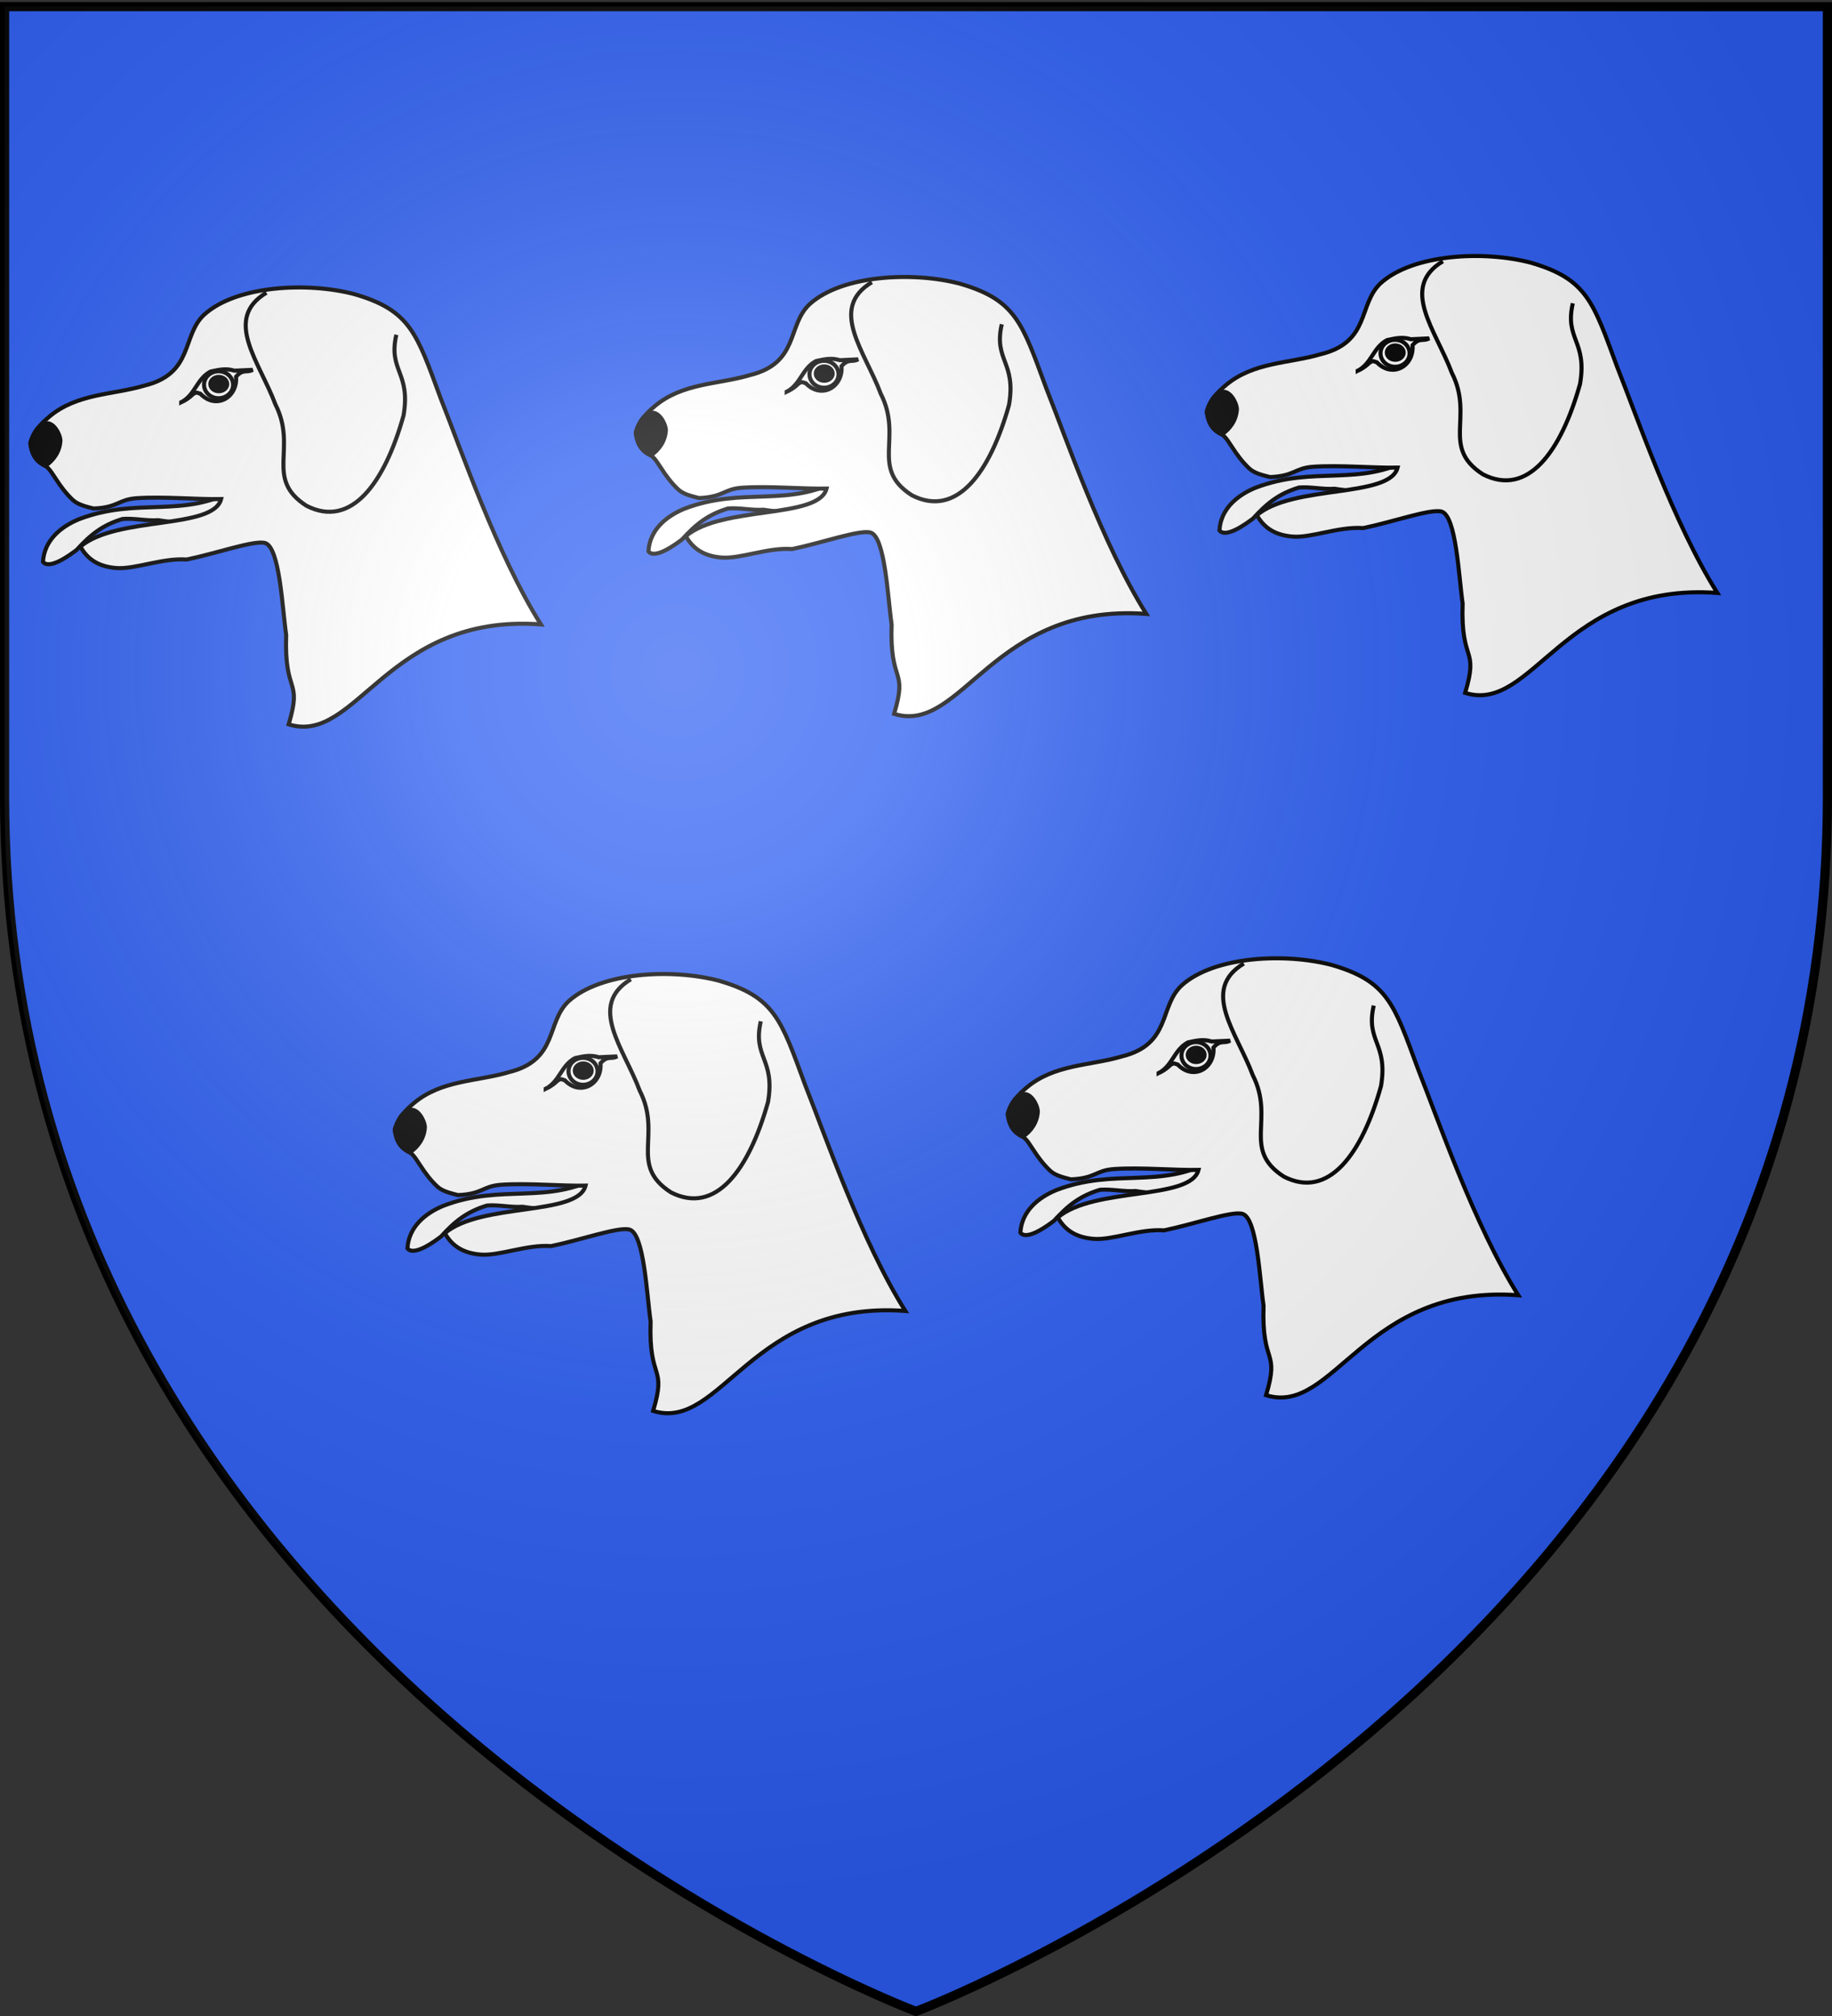<svg xmlns="http://www.w3.org/2000/svg" xmlns:xlink="http://www.w3.org/1999/xlink" width="600" height="660" version="1.0"><rect width="100%" height="100%" fill="#333333" stroke="none"/><defs><radialGradient xlink:href="#a" id="b" cx="221.445" cy="226.331" r="300" fx="221.445" fy="226.331" gradientTransform="matrix(1.353 0 0 1.349 -77.63 -85.747)" gradientUnits="userSpaceOnUse"/><linearGradient id="a"><stop offset="0" style="stop-color:#fff;stop-opacity:.314"/><stop offset=".19" style="stop-color:#fff;stop-opacity:.251"/><stop offset=".6" style="stop-color:#6b6b6b;stop-opacity:.125"/><stop offset="1" style="stop-color:#000;stop-opacity:.125"/></linearGradient></defs><g style="display:inline"><path d="M300 658.5s298.5-112.32 298.5-397.772V2.176H1.5v258.552C1.5 546.18 300 658.5 300 658.5z" style="fill:#2b5df2;fill-opacity:1;fill-rule:evenodd;stroke:none;display:inline"/></g><g style="display:inline"><path d="M247.617 335.579c-38.938 21.77-72.052 5.272-115.429 21.94-13.613 5.605-25.591 15.687-26.544 31.39 4.623 6.083 19.642-4.79 24.842-8.771 10.312-11.354 19.193-18.36 33.882-22.816 8.762-.69 17.456 1.552 26.238.91 18.4 3.015 43.6 2.568 61.466 1.184" style="fill:#fff;fill-opacity:1;fill-rule:evenodd;stroke:#000;stroke-width:3;stroke-linecap:butt;stroke-linejoin:miter;stroke-miterlimit:4;stroke-opacity:1;stroke-dasharray:none" transform="matrix(.444 0 0 .444 -32.831 11.245)"/><path d="M96.207 301.583c2.189-8.797 8.28-14.737 13.89-19.508 20.524-17.448 47.176-16.157 70.198-23.03 36.876-8.958 27.42-36.92 44.418-52.502 24.026-21.525 76.283-24.048 110.782-14.95 41.227 12.083 45.757 28.694 63.512 76.782 14.406 36.108 41.546 115.326 73.902 166.69-113.449-8.323-135.782 89.414-186.026 73.71 10.296-34.578-3.384-20.969-1.852-65.986-2.828-19.136-4.683-64.824-15.628-67.736-8.171-2.174-35.914 7.707-57.767 12.19-18.093-1.318-38.295 7.46-52.212 6.248-11.431-.994-20.318-5.332-26.185-15.773 26.871-22.74 98.018-12.45 103.808-35.054-17.441.372-42.551-1.994-62.256-.642-13.785.946-13.59 6.885-31.841 7.607-4.47-1.169-11.191-2.599-15.055-6.11-4.927-4.48-9.295-10.3-12.93-16.016-2.188-3.103-4.03-6.653-7.049-8.98-6.359-3.352-10.04-6.548-11.709-16.94z" style="fill:#fff;fill-rule:evenodd;stroke:#000;stroke-width:3;stroke-linecap:butt;stroke-linejoin:miter;stroke-miterlimit:4;stroke-opacity:1;stroke-dasharray:none" transform="matrix(.444 0 0 .444 -32.831 11.245)"/><g style="stroke:#000;stroke-width:1.704;stroke-miterlimit:4;stroke-opacity:1;stroke-dasharray:none"><path d="M-655.714 419.148c5.942-3.108 6.377-9.672 12.321-12.857 3.903-.85 6.572-1.409 10-.357l7.679-.358c-2.5 1.429-3.964-.574-6.965 2.858.725 8.707-8.43 13.994-15 7.142-1.429-.296-1.46-1.14-3.75.715 1.429-1.215-1.25 1.603-4.285 2.857z" style="fill:#fff;fill-rule:evenodd;stroke:#000;stroke-width:1.704;stroke-linecap:butt;stroke-linejoin:miter;stroke-miterlimit:4;stroke-opacity:1;stroke-dasharray:none" transform="matrix(.78 0 0 .782 570.806 -196.085)"/><g style="stroke:#000;stroke-width:1.704;stroke-miterlimit:4;stroke-opacity:1;stroke-dasharray:none"><path d="M-631.786 417.184c0 3.649-3.198 6.607-7.143 6.607-3.944 0-7.142-2.958-7.142-6.607 0-3.65 3.198-6.608 7.142-6.608 3.945 0 7.143 2.959 7.143 6.608z" style="fill:#fff;stroke:#000;stroke-width:1.996;stroke-miterlimit:4;stroke-opacity:1;stroke-dasharray:none" transform="matrix(.666 0 0 .667 497.111 -152.301)"/><path d="M-631.786 417.184c0 3.649-3.198 6.607-7.143 6.607-3.944 0-7.142-2.958-7.142-6.607 0-3.65 3.198-6.608 7.142-6.608 3.945 0 7.143 2.959 7.143 6.608z" style="fill:#000;stroke:#000;stroke-width:3.584;stroke-miterlimit:4;stroke-opacity:1;stroke-dasharray:none" transform="matrix(.384 0 0 .359 317 -24.034)"/></g></g><path d="M270.47 190.5c-32.318 19.384-5.109 50.886 6.616 82.355 16.55 32.455-8.351 54.706 22.914 74.75 33.018 16.915 57.558-16.506 71.627-66.624 5.459-31.948-11.49-32.666-5.331-59.488" style="fill:#fff;fill-rule:evenodd;stroke:#000;stroke-width:3;stroke-linecap:butt;stroke-linejoin:miter;stroke-miterlimit:4;stroke-opacity:1;stroke-dasharray:none" transform="matrix(.444 0 0 .444 -32.831 11.245)"/><path d="M96.389 301.268c2.99-10.01 7.15-13.638 11-14.395 5.78-1.408 10.82 7.447 11.128 12.615-.382 8.185-5.133 14.706-11.079 18.663-8.141-3.43-10.358-10.603-11.05-16.883z" style="fill:#000;fill-rule:evenodd;stroke:#000;stroke-width:3;stroke-linecap:butt;stroke-linejoin:miter;stroke-miterlimit:4;stroke-opacity:1;stroke-dasharray:none" transform="matrix(.444 0 0 .444 -32.831 11.245)"/><g style="display:inline"><path d="M247.617 335.579c-38.938 21.77-72.052 5.272-115.429 21.94-13.613 5.605-25.591 15.687-26.544 31.39 4.623 6.083 19.642-4.79 24.842-8.771 10.312-11.354 19.193-18.36 33.882-22.816 8.762-.69 17.456 1.552 26.238.91 18.4 3.015 43.6 2.568 61.466 1.184" style="fill:#fff;fill-opacity:1;fill-rule:evenodd;stroke:#000;stroke-width:3;stroke-linecap:butt;stroke-linejoin:miter;stroke-miterlimit:4;stroke-opacity:1;stroke-dasharray:none" transform="matrix(.444 0 0 .444 165.458 7.814)"/><path d="M96.207 301.583c2.189-8.797 8.28-14.737 13.89-19.508 20.524-17.448 47.176-16.157 70.198-23.03 36.876-8.958 27.42-36.92 44.418-52.502 24.026-21.525 76.283-24.048 110.782-14.95 41.227 12.083 45.757 28.694 63.512 76.782 14.406 36.108 41.546 115.326 73.902 166.69-113.449-8.323-135.782 89.414-186.026 73.71 10.296-34.578-3.384-20.969-1.852-65.986-2.828-19.136-4.683-64.824-15.628-67.736-8.171-2.174-35.914 7.707-57.767 12.19-18.093-1.318-38.295 7.46-52.212 6.248-11.431-.994-20.318-5.332-26.185-15.773 26.871-22.74 98.018-12.45 103.808-35.054-17.441.372-42.551-1.994-62.256-.642-13.785.946-13.59 6.885-31.841 7.607-4.47-1.169-11.191-2.599-15.055-6.11-4.927-4.48-9.295-10.3-12.93-16.016-2.188-3.103-4.03-6.653-7.049-8.98-6.359-3.352-10.04-6.548-11.709-16.94z" style="fill:#fff;fill-rule:evenodd;stroke:#000;stroke-width:3;stroke-linecap:butt;stroke-linejoin:miter;stroke-miterlimit:4;stroke-opacity:1;stroke-dasharray:none" transform="matrix(.444 0 0 .444 165.458 7.814)"/><g style="stroke:#000;stroke-width:1.704;stroke-miterlimit:4;stroke-opacity:1;stroke-dasharray:none"><path d="M-655.714 419.148c5.942-3.108 6.377-9.672 12.321-12.857 3.903-.85 6.572-1.409 10-.357l7.679-.358c-2.5 1.429-3.964-.574-6.965 2.858.725 8.707-8.43 13.994-15 7.142-1.429-.296-1.46-1.14-3.75.715 1.429-1.215-1.25 1.603-4.285 2.857z" style="fill:#fff;fill-rule:evenodd;stroke:#000;stroke-width:1.704;stroke-linecap:butt;stroke-linejoin:miter;stroke-miterlimit:4;stroke-opacity:1;stroke-dasharray:none" transform="matrix(.78 0 0 .782 769.095 -199.517)"/><g style="stroke:#000;stroke-width:1.704;stroke-miterlimit:4;stroke-opacity:1;stroke-dasharray:none"><path d="M-631.786 417.184c0 3.649-3.198 6.607-7.143 6.607-3.944 0-7.142-2.958-7.142-6.607 0-3.65 3.198-6.608 7.142-6.608 3.945 0 7.143 2.959 7.143 6.608z" style="fill:#fff;stroke:#000;stroke-width:1.996;stroke-miterlimit:4;stroke-opacity:1;stroke-dasharray:none" transform="matrix(.666 0 0 .667 695.4 -155.733)"/><path d="M-631.786 417.184c0 3.649-3.198 6.607-7.143 6.607-3.944 0-7.142-2.958-7.142-6.607 0-3.65 3.198-6.608 7.142-6.608 3.945 0 7.143 2.959 7.143 6.608z" style="fill:#000;stroke:#000;stroke-width:3.584;stroke-miterlimit:4;stroke-opacity:1;stroke-dasharray:none" transform="matrix(.384 0 0 .359 515.29 -27.465)"/></g></g><path d="M270.47 190.5c-32.318 19.384-5.109 50.886 6.616 82.355 16.55 32.455-8.351 54.706 22.914 74.75 33.018 16.915 57.558-16.506 71.627-66.624 5.459-31.948-11.49-32.666-5.331-59.488" style="fill:#fff;fill-rule:evenodd;stroke:#000;stroke-width:3;stroke-linecap:butt;stroke-linejoin:miter;stroke-miterlimit:4;stroke-opacity:1;stroke-dasharray:none" transform="matrix(.444 0 0 .444 165.458 7.814)"/><path d="M96.389 301.268c2.99-10.01 7.15-13.638 11-14.395 5.78-1.408 10.82 7.447 11.128 12.615-.382 8.185-5.133 14.706-11.079 18.663-8.141-3.43-10.358-10.603-11.05-16.883z" style="fill:#000;fill-rule:evenodd;stroke:#000;stroke-width:3;stroke-linecap:butt;stroke-linejoin:miter;stroke-miterlimit:4;stroke-opacity:1;stroke-dasharray:none" transform="matrix(.444 0 0 .444 165.458 7.814)"/></g><g style="display:inline"><path d="M247.617 335.579c-38.938 21.77-72.052 5.272-115.429 21.94-13.613 5.605-25.591 15.687-26.544 31.39 4.623 6.083 19.642-4.79 24.842-8.771 10.312-11.354 19.193-18.36 33.882-22.816 8.762-.69 17.456 1.552 26.238.91 18.4 3.015 43.6 2.568 61.466 1.184" style="fill:#fff;fill-opacity:1;fill-rule:evenodd;stroke:#000;stroke-width:3;stroke-linecap:butt;stroke-linejoin:miter;stroke-miterlimit:4;stroke-opacity:1;stroke-dasharray:none" transform="matrix(.444 0 0 .444 352.477 .95)"/><path d="M96.207 301.583c2.189-8.797 8.28-14.737 13.89-19.508 20.524-17.448 47.176-16.157 70.198-23.03 36.876-8.958 27.42-36.92 44.418-52.502 24.026-21.525 76.283-24.048 110.782-14.95 41.227 12.083 45.757 28.694 63.512 76.782 14.406 36.108 41.546 115.326 73.902 166.69-113.449-8.323-135.782 89.414-186.026 73.71 10.296-34.578-3.384-20.969-1.852-65.986-2.828-19.136-4.683-64.824-15.628-67.736-8.171-2.174-35.914 7.707-57.767 12.19-18.093-1.318-38.295 7.46-52.212 6.248-11.431-.994-20.318-5.332-26.185-15.773 26.871-22.74 98.018-12.45 103.808-35.054-17.441.372-42.551-1.994-62.256-.642-13.785.946-13.59 6.885-31.841 7.607-4.47-1.169-11.191-2.599-15.055-6.11-4.927-4.48-9.295-10.3-12.93-16.016-2.188-3.103-4.03-6.653-7.049-8.98-6.359-3.352-10.04-6.548-11.709-16.94z" style="fill:#fff;fill-rule:evenodd;stroke:#000;stroke-width:3;stroke-linecap:butt;stroke-linejoin:miter;stroke-miterlimit:4;stroke-opacity:1;stroke-dasharray:none" transform="matrix(.444 0 0 .444 352.477 .95)"/><g style="stroke:#000;stroke-width:1.704;stroke-miterlimit:4;stroke-opacity:1;stroke-dasharray:none"><path d="M-655.714 419.148c5.942-3.108 6.377-9.672 12.321-12.857 3.903-.85 6.572-1.409 10-.357l7.679-.358c-2.5 1.429-3.964-.574-6.965 2.858.725 8.707-8.43 13.994-15 7.142-1.429-.296-1.46-1.14-3.75.715 1.429-1.215-1.25 1.603-4.285 2.857z" style="fill:#fff;fill-rule:evenodd;stroke:#000;stroke-width:1.704;stroke-linecap:butt;stroke-linejoin:miter;stroke-miterlimit:4;stroke-opacity:1;stroke-dasharray:none" transform="matrix(.78 0 0 .782 956.115 -206.38)"/><g style="stroke:#000;stroke-width:1.704;stroke-miterlimit:4;stroke-opacity:1;stroke-dasharray:none"><path d="M-631.786 417.184c0 3.649-3.198 6.607-7.143 6.607-3.944 0-7.142-2.958-7.142-6.607 0-3.65 3.198-6.608 7.142-6.608 3.945 0 7.143 2.959 7.143 6.608z" style="fill:#fff;stroke:#000;stroke-width:1.996;stroke-miterlimit:4;stroke-opacity:1;stroke-dasharray:none" transform="matrix(.666 0 0 .667 882.42 -162.596)"/><path d="M-631.786 417.184c0 3.649-3.198 6.607-7.143 6.607-3.944 0-7.142-2.958-7.142-6.607 0-3.65 3.198-6.608 7.142-6.608 3.945 0 7.143 2.959 7.143 6.608z" style="fill:#000;stroke:#000;stroke-width:3.584;stroke-miterlimit:4;stroke-opacity:1;stroke-dasharray:none" transform="matrix(.384 0 0 .359 702.309 -34.328)"/></g></g><path d="M270.47 190.5c-32.318 19.384-5.109 50.886 6.616 82.355 16.55 32.455-8.351 54.706 22.914 74.75 33.018 16.915 57.558-16.506 71.627-66.624 5.459-31.948-11.49-32.666-5.331-59.488" style="fill:#fff;fill-rule:evenodd;stroke:#000;stroke-width:3;stroke-linecap:butt;stroke-linejoin:miter;stroke-miterlimit:4;stroke-opacity:1;stroke-dasharray:none" transform="matrix(.444 0 0 .444 352.477 .95)"/><path d="M96.389 301.268c2.99-10.01 7.15-13.638 11-14.395 5.78-1.408 10.82 7.447 11.128 12.615-.382 8.185-5.133 14.706-11.079 18.663-8.141-3.43-10.358-10.603-11.05-16.883z" style="fill:#000;fill-rule:evenodd;stroke:#000;stroke-width:3;stroke-linecap:butt;stroke-linejoin:miter;stroke-miterlimit:4;stroke-opacity:1;stroke-dasharray:none" transform="matrix(.444 0 0 .444 352.477 .95)"/></g><g style="display:inline"><path d="M247.617 335.579c-38.938 21.77-72.052 5.272-115.429 21.94-13.613 5.605-25.591 15.687-26.544 31.39 4.623 6.083 19.642-4.79 24.842-8.771 10.312-11.354 19.193-18.36 33.882-22.816 8.762-.69 17.456 1.552 26.238.91 18.4 3.015 43.6 2.568 61.466 1.184" style="fill:#fff;fill-opacity:1;fill-rule:evenodd;stroke:#000;stroke-width:3;stroke-linecap:butt;stroke-linejoin:miter;stroke-miterlimit:4;stroke-opacity:1;stroke-dasharray:none" transform="matrix(.444 0 0 .444 86.532 236.012)"/><path d="M96.207 301.583c2.189-8.797 8.28-14.737 13.89-19.508 20.524-17.448 47.176-16.157 70.198-23.03 36.876-8.958 27.42-36.92 44.418-52.502 24.026-21.525 76.283-24.048 110.782-14.95 41.227 12.083 45.757 28.694 63.512 76.782 14.406 36.108 41.546 115.326 73.902 166.69-113.449-8.323-135.782 89.414-186.026 73.71 10.296-34.578-3.384-20.969-1.852-65.986-2.828-19.136-4.683-64.824-15.628-67.736-8.171-2.174-35.914 7.707-57.767 12.19-18.093-1.318-38.295 7.46-52.212 6.248-11.431-.994-20.318-5.332-26.185-15.773 26.871-22.74 98.018-12.45 103.808-35.054-17.441.372-42.551-1.994-62.256-.642-13.785.946-13.59 6.885-31.841 7.607-4.47-1.169-11.191-2.599-15.055-6.11-4.927-4.48-9.295-10.3-12.93-16.016-2.188-3.103-4.03-6.653-7.049-8.98-6.359-3.352-10.04-6.548-11.709-16.94z" style="fill:#fff;fill-rule:evenodd;stroke:#000;stroke-width:3;stroke-linecap:butt;stroke-linejoin:miter;stroke-miterlimit:4;stroke-opacity:1;stroke-dasharray:none" transform="matrix(.444 0 0 .444 86.532 236.012)"/><g style="stroke:#000;stroke-width:1.704;stroke-miterlimit:4;stroke-opacity:1;stroke-dasharray:none"><path d="M-655.714 419.148c5.942-3.108 6.377-9.672 12.321-12.857 3.903-.85 6.572-1.409 10-.357l7.679-.358c-2.5 1.429-3.964-.574-6.965 2.858.725 8.707-8.43 13.994-15 7.142-1.429-.296-1.46-1.14-3.75.715 1.429-1.215-1.25 1.603-4.285 2.857z" style="fill:#fff;fill-rule:evenodd;stroke:#000;stroke-width:1.704;stroke-linecap:butt;stroke-linejoin:miter;stroke-miterlimit:4;stroke-opacity:1;stroke-dasharray:none" transform="matrix(.78 0 0 .782 690.17 28.681)"/><g style="stroke:#000;stroke-width:1.704;stroke-miterlimit:4;stroke-opacity:1;stroke-dasharray:none"><path d="M-631.786 417.184c0 3.649-3.198 6.607-7.143 6.607-3.944 0-7.142-2.958-7.142-6.607 0-3.65 3.198-6.608 7.142-6.608 3.945 0 7.143 2.959 7.143 6.608z" style="fill:#fff;stroke:#000;stroke-width:1.996;stroke-miterlimit:4;stroke-opacity:1;stroke-dasharray:none" transform="matrix(.666 0 0 .667 616.475 72.465)"/><path d="M-631.786 417.184c0 3.649-3.198 6.607-7.143 6.607-3.944 0-7.142-2.958-7.142-6.607 0-3.65 3.198-6.608 7.142-6.608 3.945 0 7.143 2.959 7.143 6.608z" style="fill:#000;stroke:#000;stroke-width:3.584;stroke-miterlimit:4;stroke-opacity:1;stroke-dasharray:none" transform="matrix(.384 0 0 .359 436.364 200.733)"/></g></g><path d="M270.47 190.5c-32.318 19.384-5.109 50.886 6.616 82.355 16.55 32.455-8.351 54.706 22.914 74.75 33.018 16.915 57.558-16.506 71.627-66.624 5.459-31.948-11.49-32.666-5.331-59.488" style="fill:#fff;fill-rule:evenodd;stroke:#000;stroke-width:3;stroke-linecap:butt;stroke-linejoin:miter;stroke-miterlimit:4;stroke-opacity:1;stroke-dasharray:none" transform="matrix(.444 0 0 .444 86.532 236.012)"/><path d="M96.389 301.268c2.99-10.01 7.15-13.638 11-14.395 5.78-1.408 10.82 7.447 11.128 12.615-.382 8.185-5.133 14.706-11.079 18.663-8.141-3.43-10.358-10.603-11.05-16.883z" style="fill:#000;fill-rule:evenodd;stroke:#000;stroke-width:3;stroke-linecap:butt;stroke-linejoin:miter;stroke-miterlimit:4;stroke-opacity:1;stroke-dasharray:none" transform="matrix(.444 0 0 .444 86.532 236.012)"/></g><g style="display:inline"><path d="M247.617 335.579c-38.938 21.77-72.052 5.272-115.429 21.94-13.613 5.605-25.591 15.687-26.544 31.39 4.623 6.083 19.642-4.79 24.842-8.771 10.312-11.354 19.193-18.36 33.882-22.816 8.762-.69 17.456 1.552 26.238.91 18.4 3.015 43.6 2.568 61.466 1.184" style="fill:#fff;fill-opacity:1;fill-rule:evenodd;stroke:#000;stroke-width:3;stroke-linecap:butt;stroke-linejoin:miter;stroke-miterlimit:4;stroke-opacity:1;stroke-dasharray:none" transform="matrix(.444 0 0 .444 287.278 230.864)"/><path d="M96.207 301.583c2.189-8.797 8.28-14.737 13.89-19.508 20.524-17.448 47.176-16.157 70.198-23.03 36.876-8.958 27.42-36.92 44.418-52.502 24.026-21.525 76.283-24.048 110.782-14.95 41.227 12.083 45.757 28.694 63.512 76.782 14.406 36.108 41.546 115.326 73.902 166.69-113.449-8.323-135.782 89.414-186.026 73.71 10.296-34.578-3.384-20.969-1.852-65.986-2.828-19.136-4.683-64.824-15.628-67.736-8.171-2.174-35.914 7.707-57.767 12.19-18.093-1.318-38.295 7.46-52.212 6.248-11.431-.994-20.318-5.332-26.185-15.773 26.871-22.74 98.018-12.45 103.808-35.054-17.441.372-42.551-1.994-62.256-.642-13.785.946-13.59 6.885-31.841 7.607-4.47-1.169-11.191-2.599-15.055-6.11-4.927-4.48-9.295-10.3-12.93-16.016-2.188-3.103-4.03-6.653-7.049-8.98-6.359-3.352-10.04-6.548-11.709-16.94z" style="fill:#fff;fill-rule:evenodd;stroke:#000;stroke-width:3;stroke-linecap:butt;stroke-linejoin:miter;stroke-miterlimit:4;stroke-opacity:1;stroke-dasharray:none" transform="matrix(.444 0 0 .444 287.278 230.864)"/><g style="stroke:#000;stroke-width:1.704;stroke-miterlimit:4;stroke-opacity:1;stroke-dasharray:none"><path d="M-655.714 419.148c5.942-3.108 6.377-9.672 12.321-12.857 3.903-.85 6.572-1.409 10-.357l7.679-.358c-2.5 1.429-3.964-.574-6.965 2.858.725 8.707-8.43 13.994-15 7.142-1.429-.296-1.46-1.14-3.75.715 1.429-1.215-1.25 1.603-4.285 2.857z" style="fill:#fff;fill-rule:evenodd;stroke:#000;stroke-width:1.704;stroke-linecap:butt;stroke-linejoin:miter;stroke-miterlimit:4;stroke-opacity:1;stroke-dasharray:none" transform="matrix(.78 0 0 .782 890.915 23.534)"/><g style="stroke:#000;stroke-width:1.704;stroke-miterlimit:4;stroke-opacity:1;stroke-dasharray:none"><path d="M-631.786 417.184c0 3.649-3.198 6.607-7.143 6.607-3.944 0-7.142-2.958-7.142-6.607 0-3.65 3.198-6.608 7.142-6.608 3.945 0 7.143 2.959 7.143 6.608z" style="fill:#fff;stroke:#000;stroke-width:1.996;stroke-miterlimit:4;stroke-opacity:1;stroke-dasharray:none" transform="matrix(.666 0 0 .667 817.22 67.318)"/><path d="M-631.786 417.184c0 3.649-3.198 6.607-7.143 6.607-3.944 0-7.142-2.958-7.142-6.607 0-3.65 3.198-6.608 7.142-6.608 3.945 0 7.143 2.959 7.143 6.608z" style="fill:#000;stroke:#000;stroke-width:3.584;stroke-miterlimit:4;stroke-opacity:1;stroke-dasharray:none" transform="matrix(.384 0 0 .359 637.11 195.585)"/></g></g><path d="M270.47 190.5c-32.318 19.384-5.109 50.886 6.616 82.355 16.55 32.455-8.351 54.706 22.914 74.75 33.018 16.915 57.558-16.506 71.627-66.624 5.459-31.948-11.49-32.666-5.331-59.488" style="fill:#fff;fill-rule:evenodd;stroke:#000;stroke-width:3;stroke-linecap:butt;stroke-linejoin:miter;stroke-miterlimit:4;stroke-opacity:1;stroke-dasharray:none" transform="matrix(.444 0 0 .444 287.278 230.864)"/><path d="M96.389 301.268c2.99-10.01 7.15-13.638 11-14.395 5.78-1.408 10.82 7.447 11.128 12.615-.382 8.185-5.133 14.706-11.079 18.663-8.141-3.43-10.358-10.603-11.05-16.883z" style="fill:#000;fill-rule:evenodd;stroke:#000;stroke-width:3;stroke-linecap:butt;stroke-linejoin:miter;stroke-miterlimit:4;stroke-opacity:1;stroke-dasharray:none" transform="matrix(.444 0 0 .444 287.278 230.864)"/></g></g><g style="display:inline"><path d="M300 658.5S1.5 546.18 1.5 260.728V2.176h597v258.552C598.5 546.18 300 658.5 300 658.5z" style="fill:none;stroke:#000;stroke-width:3;stroke-linecap:butt;stroke-linejoin:miter;stroke-miterlimit:4;stroke-opacity:1;stroke-dasharray:none"/></g><g style="display:inline"><path d="M300 658.5s298.5-112.32 298.5-397.772V2.176H1.5v258.552C1.5 546.18 300 658.5 300 658.5z" style="fill:url(#b);fill-opacity:1;fill-rule:evenodd;stroke:none;display:inline"/></g></svg>